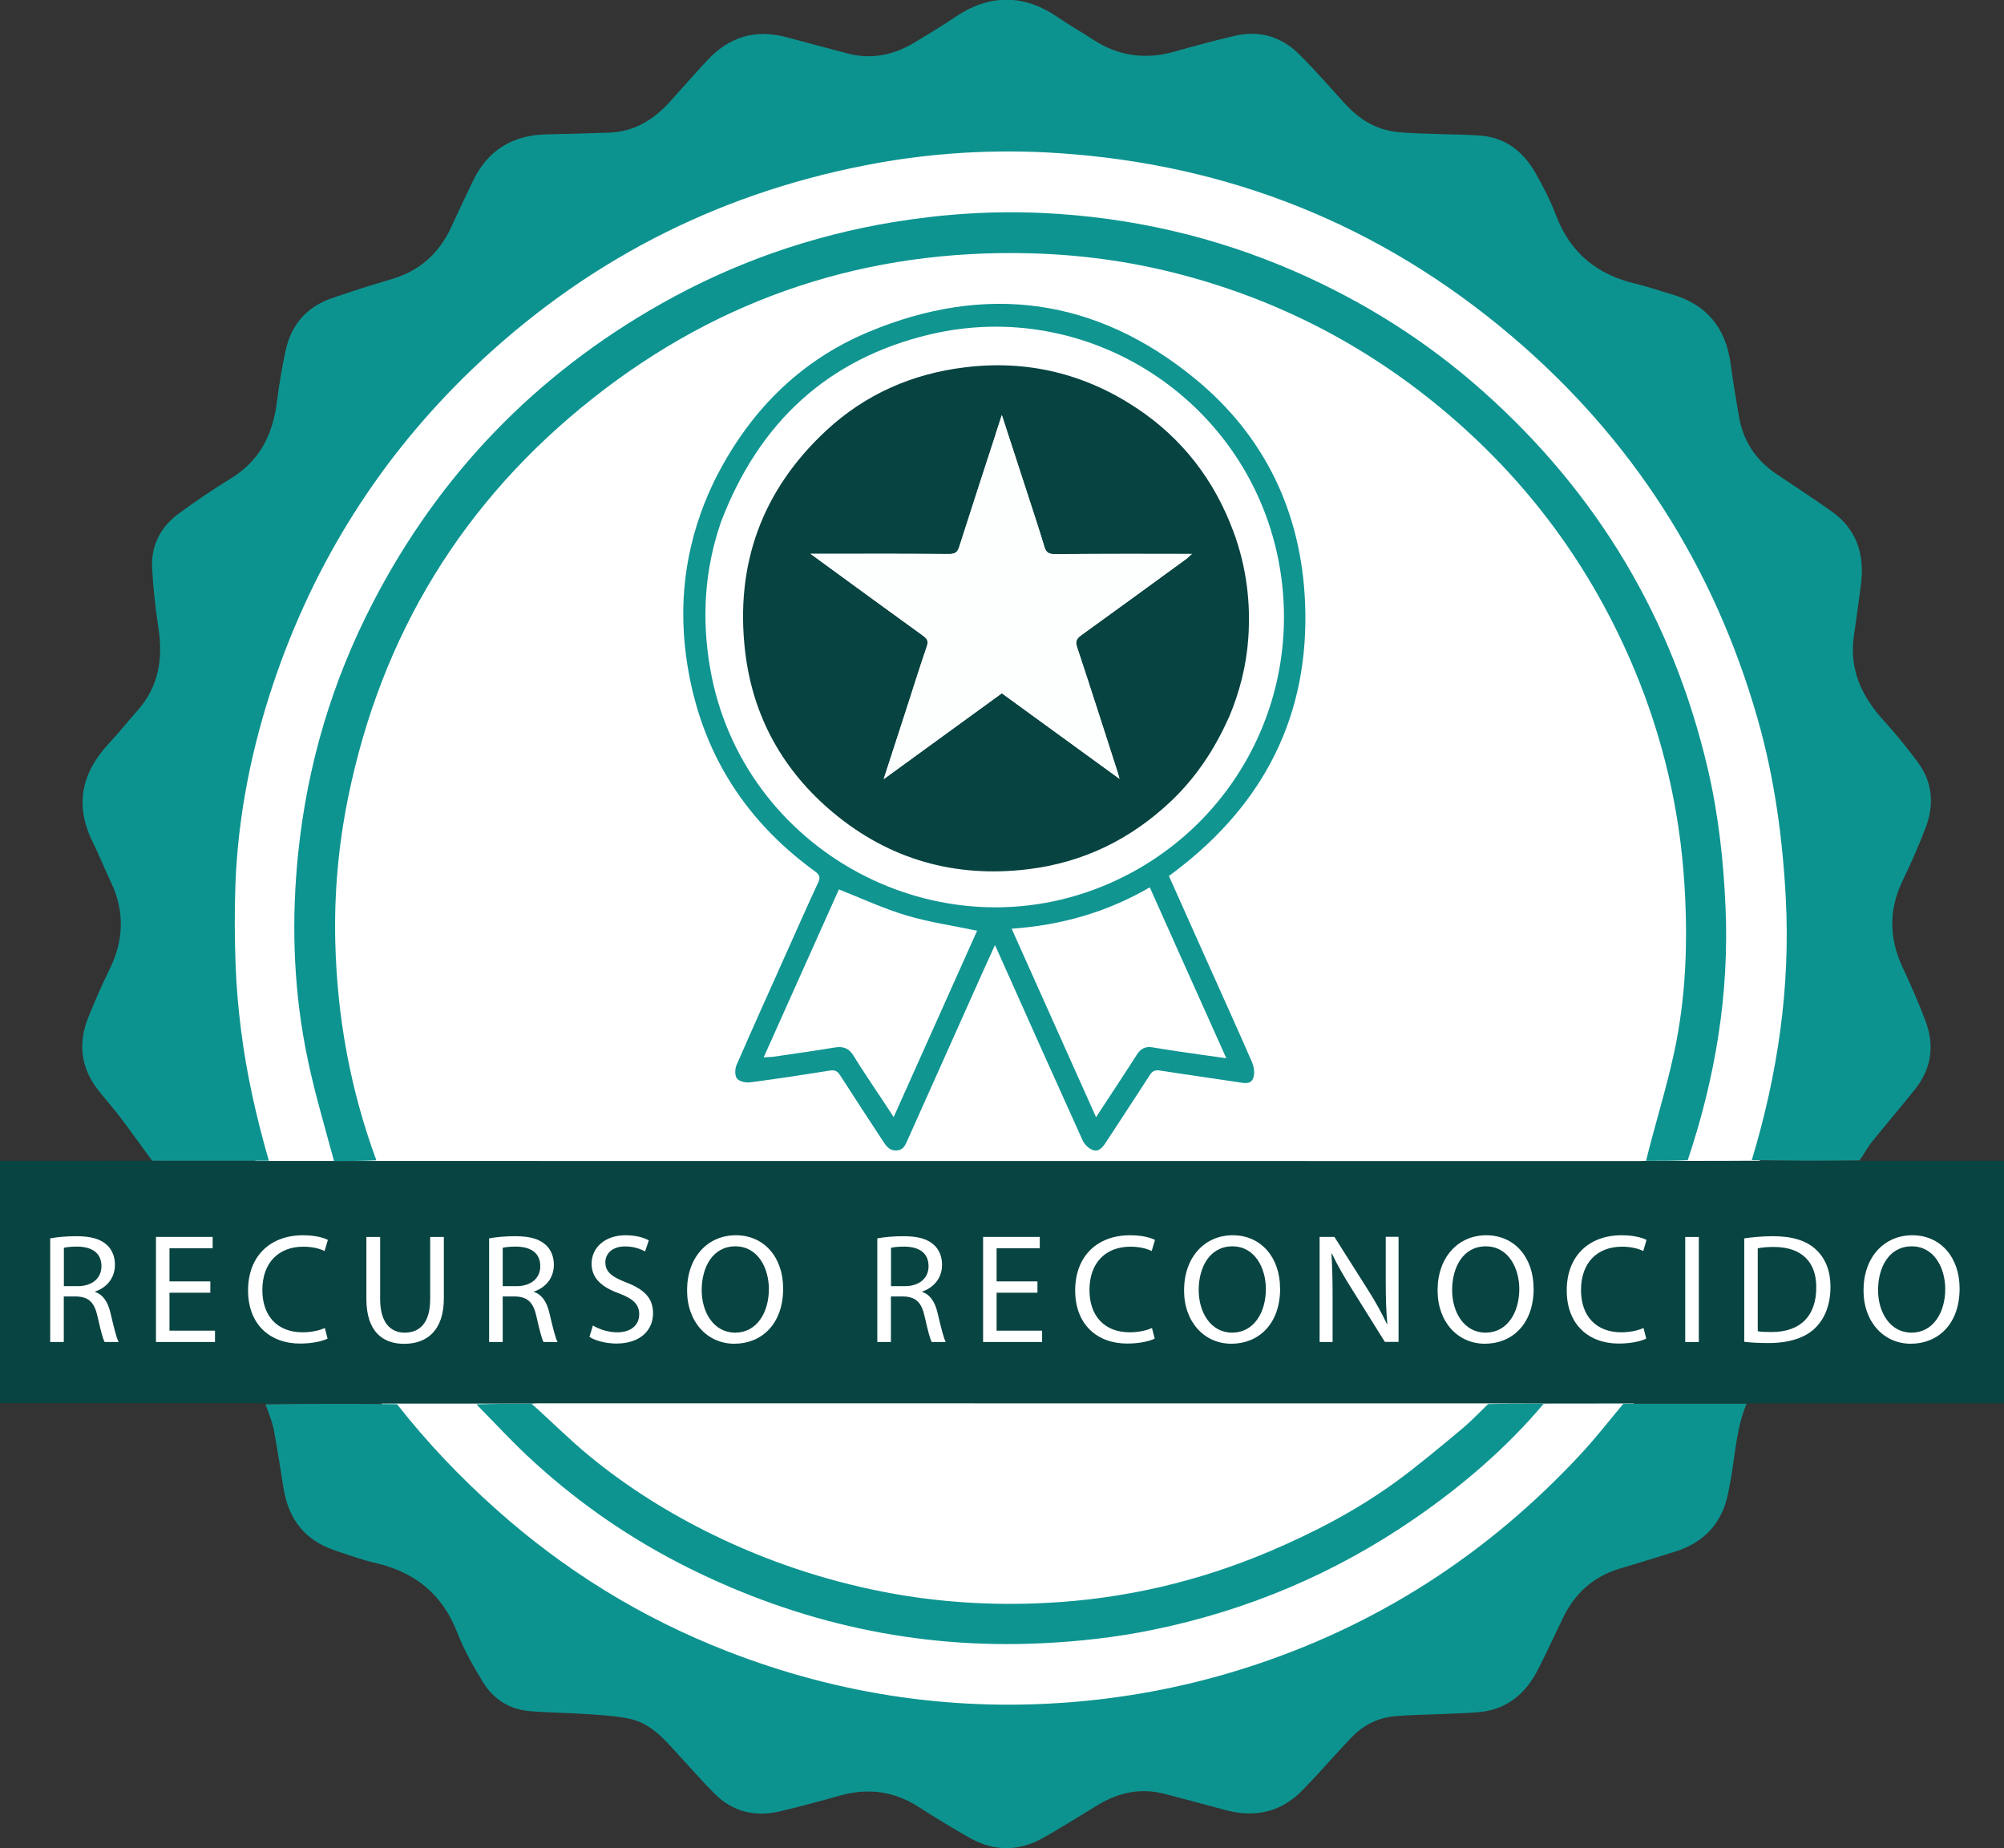 <?xml version="1.0" encoding="UTF-8"?><svg id="Capa_3" xmlns="http://www.w3.org/2000/svg" viewBox="0 0 231.53 213.5"><rect x="0" y="0" width="231.53" height="213.5" fill="#333333" stroke="none"/><defs><style>.cls-1{fill:#109591;}.cls-2{fill:#fff;}.cls-3{fill:#0d938f;}.cls-4{fill:#084442;}.cls-5{fill:#074341;}.cls-6{fill:#0d9490;}.cls-7{fill:#fdfefe;}</style></defs><circle class="cls-2" cx="116.41" cy="106.74" r="91.1"/><path class="cls-3" d="M17.59,134.1c-1.24-1.69-2.46-3.4-3.73-5.08-.79-1.04-1.67-2.02-2.48-3.05-2.04-2.59-2.4-5.44-1.17-8.48.76-1.86,1.56-3.71,2.45-5.52,1.64-3.34,1.77-6.67.16-10.06-.73-1.53-1.35-3.11-2.1-4.62-2.12-4.27-1.31-8.02,1.88-11.43,1.13-1.21,2.16-2.52,3.27-3.76,2.48-2.78,2.98-6.02,2.43-9.58-.35-2.27-.59-4.56-.72-6.85-.16-2.66.98-4.81,3.09-6.36,1.96-1.43,3.97-2.8,6.04-4.07,3.34-2.05,4.83-5.12,5.29-8.87.24-1.93.57-3.85.97-5.76.63-3.01,2.39-5.13,5.33-6.15,2.29-.79,4.6-1.53,6.93-2.21,3.25-.95,5.51-2.98,6.91-6.03.81-1.77,1.65-3.53,2.49-5.29,1.72-3.59,4.6-5.34,8.56-5.41,2.4-.04,4.79-.12,7.19-.2,2.91-.1,5.16-1.51,7.05-3.6,1.44-1.59,2.84-3.21,4.3-4.77,2.51-2.69,5.55-3.62,9.14-2.65,2.34.63,4.69,1.25,7.03,1.87,2.79.74,5.38.19,7.81-1.29,1.53-.93,3.07-1.84,4.55-2.85,4.03-2.75,8.02-2.76,12.04.02,1.29.89,2.66,1.65,3.97,2.51,2.93,1.93,6.06,2.36,9.44,1.4,2.3-.66,4.61-1.27,6.94-1.82,2.88-.68,5.42.1,7.48,2.16,1.83,1.82,3.53,3.79,5.28,5.7,1.56,1.7,3.43,2.91,5.74,3.21,1.51.2,3.06.2,4.59.26,1.75.07,3.51.06,5.26.19,2.93.21,4.99,1.85,6.4,4.32.9,1.58,1.74,3.21,2.38,4.91,1.64,4.33,4.75,6.83,9.17,7.88,1.4.33,2.76.81,4.14,1.21,4.07,1.17,6.31,3.89,6.86,8.07.26,1.99.61,3.97.94,5.96.47,2.87,1.92,5.11,4.33,6.73,2.12,1.43,4.26,2.82,6.35,4.3,2.92,2.05,3.87,4.96,3.44,8.4-.25,2-.53,3.99-.82,5.98-.58,3.9.9,7.04,3.47,9.85,1.4,1.53,2.71,3.15,3.94,4.82,1.68,2.29,1.88,4.87.89,7.48-.79,2.09-1.7,4.14-2.67,6.15-1.63,3.38-1.57,6.69.01,10.06.95,2.02,1.84,4.07,2.63,6.16,1.06,2.81.7,5.48-1.19,7.86-1.63,2.05-3.34,4.04-4.98,6.08-.52.64-.9,1.39-1.45,2.16-4.22.06-8.35.05-12.45-.03,2.99-9.9,4.47-19.91,3.93-30.22-.37-7.05-1.32-13.98-3.26-20.77-5.04-17.6-14.49-32.38-28.46-44.23-15.09-12.8-32.59-19.79-52.29-21.1-7.5-.5-15-.04-22.42,1.42-17.43,3.42-32.56,11.29-45.36,23.56-10.57,10.14-18.18,22.2-22.88,36.07-2.57,7.6-4.15,15.41-4.45,23.44-.12,3.09-.09,6.2.02,9.3.09,2.49.31,4.98.62,7.45.64,5.14,1.79,10.18,3.22,15.15-4.55.01-9.01,0-13.46,0Z"/><path class="cls-4" d="M17.5,134.11c4.55,0,9,0,13.63,0,2.58,0,4.98,0,7.47,0,1.69,0,3.3,0,4.99,0,48.67.01,97.24.01,145.82.01.22,0,.45-.02.76-.02,1.66,0,3.23,0,4.89,0,2.49,0,4.9,0,7.3-.02,4.12.01,8.24.02,12.45.02,5.61-.01,11.14-.01,16.72-.01v28.03c-9.82,0-19.65,0-29.66,0-4.89,0-9.61.01-14.42,0-3.07,0-6.04,0-9.1.01-2.19,0-4.29-.01-6.48-.02-36.63-.01-73.17-.01-109.71-.01-.22,0-.45.02-.75.03-2.19,0-4.29,0-6.48,0-3.07,0-6.04,0-9.1,0-5.12,0-10.15,0-15.18.01-.41-.02-.83-.05-1.24-.05-9.4,0-18.8,0-28.2,0H0v-27.99c5.8,0,11.6,0,17.5-.01"/><path class="cls-3" d="M187.55,162.15c4.72,0,9.43,0,14.24,0-1.19,2.82-1.31,5.89-1.85,8.86-.09.47-.18.94-.27,1.41-.68,3.49-2.75,5.75-6.13,6.81-2.1.66-4.2,1.32-6.31,1.94-3.11.91-5.29,2.86-6.67,5.76-.94,1.96-1.86,3.92-2.84,5.86-1.45,2.87-3.65,4.73-6.97,5-1.24.1-2.49.14-3.73.19-2.01.09-4.03.09-6.02.29-1.9.19-3.55,1.06-4.87,2.44-1.43,1.5-2.81,3.06-4.22,4.59-.37.4-.76.78-1.13,1.18-2.53,2.79-5.63,3.57-9.22,2.6-2.34-.63-4.68-1.26-7.03-1.87-2.76-.71-5.31-.15-7.71,1.3-2.1,1.27-4.18,2.6-6.32,3.8-2.77,1.56-5.63,1.57-8.41.02-2.03-1.14-4.02-2.36-5.98-3.62-2.84-1.82-5.85-2.2-9.08-1.29-2.3.65-4.61,1.27-6.94,1.82-2.84.67-5.41.06-7.51-2.02-1.31-1.3-2.53-2.71-3.79-4.07-1.74-1.87-3.33-4-5.98-4.59-1.64-.36-3.34-.44-5.02-.56-2.2-.15-4.4-.15-6.6-.34-2.3-.2-4.16-1.35-5.36-3.3-1.13-1.84-2.22-3.76-3-5.77-1.71-4.42-4.86-6.97-9.4-8.03-1.64-.38-3.24-.96-4.84-1.5-3.39-1.16-5.24-3.6-5.82-7.07-.38-2.3-.71-4.6-1.15-6.89-.19-.96-.6-1.88-.94-2.88,5.01-.07,10.04-.08,15.19-.02,3.48,4.44,7.27,8.41,11.38,12.08,7.92,7.09,16.83,12.59,26.71,16.44,13.12,5.12,26.73,7.09,40.79,5.82,6.48-.59,12.82-1.86,19.01-3.82,15.2-4.82,28.16-13.18,38.98-24.87,1.69-1.83,3.22-3.8,4.82-5.71Z"/><path class="cls-6" d="M190.17,134.11c1.03-4.17,2.33-8.29,3.24-12.49,1.39-6.4,1.61-12.92,1.2-19.46-.54-8.59-2.46-16.86-5.77-24.79-4.96-11.88-12.4-21.94-22.3-30.17-9.04-7.51-19.27-12.73-30.66-15.63-5.53-1.41-11.15-2.16-16.86-2.31-18.82-.49-35.71,5.06-50.44,16.68-15.07,11.88-24.54,27.37-28.37,46.23-1.12,5.53-1.62,11.13-1.47,16.77.22,8.59,1.74,16.95,4.74,25.09-1.59.08-3.2.08-4.89.08-1.19-4.4-2.5-8.76-3.33-13.2-1.39-7.38-1.58-14.86-.81-22.34,1.05-10.22,3.93-19.9,8.66-29.01,7.67-14.79,18.79-26.29,33.29-34.48,8.37-4.72,17.3-7.85,26.79-9.42,5.76-.95,11.56-1.33,17.39-1.05,10.08.49,19.78,2.71,29.04,6.75,7.94,3.47,15.19,8.04,21.67,13.8,13.28,11.8,21.97,26.35,26.02,43.66,1.23,5.27,1.82,10.63,2.05,16.03.43,9.99-1.18,19.66-4.37,29.17-1.59.07-3.16.08-4.82.07Z"/><path class="cls-6" d="M178.35,162.15c-4.3,5.1-9.36,9.44-14.88,13.25-9.22,6.35-19.32,10.63-30.29,12.87-4.3.88-8.63,1.36-13.01,1.56-14.31.65-27.83-2.35-40.63-8.72-6.47-3.22-12.4-7.28-17.75-12.14-2.34-2.12-4.49-4.46-6.75-6.75,2.07-.07,4.18-.07,6.36-.08,2.29,2.03,4.4,4.17,6.71,6.06,4.38,3.6,9.18,6.6,14.28,9.09,6.26,3.05,12.81,5.25,19.67,6.59,6.3,1.23,12.65,1.61,19.02,1.27,8.83-.47,17.34-2.45,25.5-5.9,5.17-2.19,10.14-4.77,14.69-8.08,2.58-1.88,5.03-3.95,7.49-5.99,1.1-.91,2.1-1.95,3.17-2.99,2.13-.06,4.22-.06,6.41-.05Z"/><path class="cls-2" d="M5.81,143.05c.79-.16,1.93-.25,3.01-.25,1.67,0,2.75.31,3.51.99.61.54.95,1.37.95,2.3,0,1.6-1.01,2.67-2.29,3.1v.05c.94.32,1.49,1.19,1.78,2.45.4,1.69.68,2.86.94,3.33h-1.62c-.2-.34-.47-1.39-.81-2.9-.36-1.67-1.01-2.3-2.43-2.36h-1.48v5.26h-1.57v-11.97ZM7.38,148.57h1.6c1.67,0,2.74-.92,2.74-2.3,0-1.57-1.13-2.25-2.79-2.27-.76,0-1.3.07-1.55.14v4.43Z"/><path class="cls-2" d="M24.3,149.33h-4.72v4.38h5.26v1.31h-6.82v-12.14h6.55v1.31h-4.99v3.83h4.72v1.3Z"/><path class="cls-2" d="M37.87,154.62c-.58.29-1.73.58-3.21.58-3.42,0-6-2.16-6-6.14s2.58-6.37,6.34-6.37c1.51,0,2.47.32,2.88.54l-.38,1.28c-.59-.29-1.44-.5-2.45-.5-2.84,0-4.74,1.82-4.74,5.01,0,2.97,1.71,4.88,4.66,4.88.95,0,1.93-.2,2.56-.5l.32,1.24Z"/><path class="cls-2" d="M43.92,142.89v7.18c0,2.72,1.21,3.87,2.83,3.87,1.8,0,2.95-1.19,2.95-3.87v-7.18h1.58v7.08c0,3.73-1.96,5.26-4.59,5.26-2.48,0-4.36-1.42-4.36-5.19v-7.15h1.58Z"/><path class="cls-2" d="M56.52,143.05c.79-.16,1.93-.25,3.01-.25,1.67,0,2.75.31,3.51.99.61.54.95,1.37.95,2.3,0,1.6-1.01,2.67-2.29,3.1v.05c.94.32,1.49,1.19,1.78,2.45.4,1.69.68,2.86.94,3.33h-1.62c-.2-.34-.47-1.39-.81-2.9-.36-1.67-1.01-2.3-2.43-2.36h-1.48v5.26h-1.57v-11.97ZM58.08,148.57h1.6c1.67,0,2.74-.92,2.74-2.3,0-1.57-1.13-2.25-2.79-2.27-.76,0-1.3.07-1.55.14v4.43Z"/><path class="cls-2" d="M68.5,153.11c.7.43,1.73.79,2.81.79,1.6,0,2.54-.85,2.54-2.07,0-1.13-.65-1.78-2.29-2.41-1.98-.7-3.21-1.73-3.21-3.44,0-1.89,1.57-3.29,3.93-3.29,1.24,0,2.14.29,2.68.59l-.43,1.28c-.4-.22-1.21-.58-2.3-.58-1.66,0-2.29.99-2.29,1.82,0,1.13.74,1.69,2.41,2.34,2.05.79,3.1,1.78,3.1,3.57,0,1.87-1.39,3.49-4.25,3.49-1.17,0-2.45-.34-3.1-.77l.4-1.31Z"/><path class="cls-2" d="M90.48,148.83c0,4.18-2.54,6.39-5.64,6.39s-5.46-2.49-5.46-6.16c0-3.85,2.39-6.37,5.64-6.37s5.46,2.54,5.46,6.14ZM81.07,149.02c0,2.59,1.4,4.92,3.87,4.92s3.89-2.29,3.89-5.04c0-2.41-1.26-4.93-3.87-4.93s-3.89,2.4-3.89,5.06Z"/><path class="cls-2" d="M101.37,143.05c.79-.16,1.93-.25,3.01-.25,1.67,0,2.75.31,3.51.99.61.54.95,1.37.95,2.3,0,1.6-1.01,2.67-2.29,3.1v.05c.94.32,1.49,1.19,1.78,2.45.4,1.69.68,2.86.94,3.33h-1.62c-.2-.34-.47-1.39-.81-2.9-.36-1.67-1.01-2.3-2.43-2.36h-1.48v5.26h-1.57v-11.97ZM102.94,148.57h1.6c1.67,0,2.74-.92,2.74-2.3,0-1.57-1.13-2.25-2.79-2.27-.76,0-1.3.07-1.55.14v4.43Z"/><path class="cls-2" d="M119.86,149.33h-4.72v4.38h5.26v1.31h-6.82v-12.14h6.55v1.31h-4.99v3.83h4.72v1.3Z"/><path class="cls-2" d="M133.43,154.62c-.58.29-1.73.58-3.21.58-3.42,0-6-2.16-6-6.14s2.57-6.37,6.34-6.37c1.51,0,2.47.32,2.88.54l-.38,1.28c-.59-.29-1.44-.5-2.45-.5-2.84,0-4.74,1.82-4.74,5.01,0,2.97,1.71,4.88,4.66,4.88.95,0,1.93-.2,2.56-.5l.32,1.24Z"/><path class="cls-2" d="M147.9,148.83c0,4.18-2.54,6.39-5.64,6.39s-5.46-2.49-5.46-6.16c0-3.85,2.39-6.37,5.63-6.37s5.46,2.54,5.46,6.14ZM138.49,149.02c0,2.59,1.4,4.92,3.87,4.92s3.89-2.29,3.89-5.04c0-2.41-1.26-4.93-3.87-4.93s-3.89,2.4-3.89,5.06Z"/><path class="cls-2" d="M152.46,155.02v-12.14h1.71l3.89,6.14c.9,1.42,1.6,2.7,2.18,3.94l.04-.02c-.14-1.62-.18-3.1-.18-4.99v-5.08h1.48v12.14h-1.58l-3.85-6.16c-.85-1.35-1.66-2.74-2.27-4.05l-.05.02c.09,1.53.13,2.99.13,5.01v5.19h-1.48Z"/><path class="cls-2" d="M177.19,148.83c0,4.18-2.54,6.39-5.64,6.39s-5.46-2.49-5.46-6.16c0-3.85,2.39-6.37,5.63-6.37s5.46,2.54,5.46,6.14ZM167.77,149.02c0,2.59,1.4,4.92,3.87,4.92s3.89-2.29,3.89-5.04c0-2.41-1.26-4.93-3.87-4.93s-3.89,2.4-3.89,5.06Z"/><path class="cls-2" d="M190.22,154.62c-.58.29-1.73.58-3.21.58-3.42,0-6-2.16-6-6.14s2.57-6.37,6.34-6.37c1.51,0,2.47.32,2.88.54l-.38,1.28c-.59-.29-1.44-.5-2.45-.5-2.84,0-4.74,1.82-4.74,5.01,0,2.97,1.71,4.88,4.66,4.88.95,0,1.93-.2,2.56-.5l.32,1.24Z"/><path class="cls-2" d="M196.27,142.89v12.14h-1.57v-12.14h1.57Z"/><path class="cls-2" d="M201.52,143.05c.95-.14,2.09-.25,3.33-.25,2.25,0,3.85.52,4.92,1.51,1.08.99,1.71,2.39,1.71,4.36s-.61,3.6-1.75,4.72c-1.13,1.13-3.01,1.75-5.37,1.75-1.12,0-2.05-.05-2.84-.14v-11.94ZM203.09,153.78c.4.07.97.09,1.58.09,3.35,0,5.17-1.87,5.17-5.15.02-2.86-1.6-4.68-4.92-4.68-.81,0-1.42.07-1.84.16v9.58Z"/><path class="cls-2" d="M226.4,148.83c0,4.18-2.54,6.39-5.64,6.39s-5.46-2.49-5.46-6.16c0-3.85,2.39-6.37,5.64-6.37s5.46,2.54,5.46,6.14ZM216.98,149.02c0,2.59,1.4,4.92,3.87,4.92s3.89-2.29,3.89-5.04c0-2.41-1.26-4.93-3.87-4.93s-3.89,2.4-3.89,5.06Z"/><path class="cls-1" d="M82.46,55.69c3.93-7.96,9.78-13.96,17.9-17.35,13.52-5.65,26.27-3.95,37.65,5.36,8.11,6.63,12.34,15.46,12.77,25.94.53,12.92-4.7,23.16-14.92,30.94-.25.19-.5.38-.81.61,1.44,3.23,2.87,6.43,4.3,9.62,1.77,3.96,3.57,7.91,5.3,11.89.24.55.34,1.33.13,1.86-.29.76-1.09.54-1.77.44-3-.46-6.01-.87-9-1.34-.55-.08-.86.04-1.17.52-1.67,2.61-3.39,5.19-5.08,7.79-.37.57-.82,1.13-1.52.87-.46-.17-.94-.64-1.15-1.09-3.28-7.24-6.52-14.49-9.76-21.75-.1-.23-.21-.46-.38-.83-.5,1.11-.96,2.12-1.42,3.13-2.88,6.44-5.76,12.88-8.64,19.31-.26.57-.45,1.21-1.26,1.28-.81.07-1.2-.44-1.58-1.02-1.66-2.54-3.33-5.07-4.97-7.63-.29-.46-.57-.67-1.15-.58-3.09.49-6.19.97-9.29,1.37-.49.06-1.24-.11-1.5-.45-.26-.34-.24-1.11-.04-1.56,1.86-4.27,3.78-8.52,5.68-12.77,1.24-2.77,2.46-5.54,3.74-8.29.29-.62.18-.91-.37-1.31-8.52-6.18-13.51-14.51-14.89-24.92-.92-6.94.13-13.63,3.2-20.04M83.3,60.29c-1.9,5.49-2.25,11.1-1.27,16.82,3.61,21.23,26.54,33.58,46.25,24.89,14.51-6.4,22.52-21.87,19.39-37.46-3.69-18.37-21.95-30.24-40.23-25.91-11.81,2.8-19.77,10.19-24.14,21.66M135.63,108.74c-.92-2.06-1.84-4.12-2.79-6.24-4.94,2.87-10.23,4.38-15.96,4.78,3.28,7.32,6.49,14.49,9.75,21.77,1.63-2.49,3.2-4.85,4.73-7.24.44-.68.99-.96,1.77-.83,1.04.17,2.08.34,3.12.49,1.75.26,3.5.5,5.43.77-2.06-4.59-4.02-8.98-6.05-13.49M101.57,126.48c.54.82,1.08,1.64,1.68,2.56,3.27-7.3,6.48-14.48,9.64-21.53-2.75-.58-5.5-.97-8.15-1.76-2.63-.78-5.15-1.96-7.82-3.01-2.83,6.33-5.74,12.8-8.69,19.4.49-.03.8-.03,1.11-.07,2.37-.35,4.74-.67,7.1-1.07.98-.16,1.64.08,2.17.95.92,1.5,1.91,2.95,2.95,4.53Z"/><path class="cls-5" d="M141.95,82.92c-1.63,3.66-3.78,6.89-6.64,9.61-4.66,4.42-10.16,7.11-16.55,7.88-8.42,1.02-16-1.12-22.49-6.53-5.78-4.82-9.29-11.06-10.18-18.61-1.18-10.08,1.95-18.65,9.38-25.55,4.5-4.17,9.91-6.55,16.02-7.29,7.17-.88,13.79.72,19.78,4.68,5.32,3.52,9.05,8.36,11.26,14.37,1.46,3.96,1.98,8.05,1.69,12.23-.22,3.16-.99,6.22-2.26,9.22M115.03,50.16c-1.41,4.34-2.83,8.67-4.21,13.01-.2.62-.47.82-1.14.82-4.99-.03-9.98-.02-14.96-.02-.26,0-.53,0-1.08,0,.6.44.95.7,1.31.96,3.9,2.84,7.79,5.69,11.7,8.51.49.35.63.63.42,1.25-.86,2.5-1.64,5.03-2.46,7.55-.81,2.51-1.63,5.02-2.52,7.76,4.69-3.4,9.16-6.66,13.65-9.92,4.52,3.28,8.98,6.53,13.59,9.88-.1-.37-.15-.55-.2-.72-1.56-4.82-3.1-9.65-4.69-14.46-.23-.68-.08-1,.47-1.4,4.07-2.93,8.12-5.89,12.17-8.84.18-.13.34-.3.62-.56-.34,0-.5,0-.65,0-5.08,0-10.17-.02-15.25.02-.67,0-.95-.19-1.14-.82-.56-1.86-1.17-3.71-1.77-5.56-1.03-3.17-2.06-6.34-3.15-9.67-.26.8-.47,1.44-.72,2.22Z"/><path class="cls-7" d="M115.05,50.09c.23-.71.44-1.34.7-2.14,1.08,3.33,2.12,6.5,3.15,9.67.6,1.85,1.21,3.69,1.77,5.56.19.62.47.82,1.14.82,5.08-.03,10.17-.02,15.25-.02.16,0,.31,0,.65,0-.28.25-.44.42-.62.56-4.05,2.95-8.1,5.91-12.17,8.84-.55.4-.7.72-.47,1.4,1.6,4.81,3.14,9.64,4.69,14.46.06.17.1.35.2.72-4.61-3.35-9.07-6.6-13.59-9.88-4.48,3.26-8.96,6.51-13.65,9.92.89-2.74,1.7-5.25,2.52-7.76.81-2.52,1.6-5.04,2.46-7.55.21-.62.07-.89-.42-1.25-3.91-2.82-7.8-5.67-11.7-8.51-.36-.26-.71-.52-1.31-.96.55,0,.81,0,1.08,0,4.99,0,9.98-.02,14.96.02.67,0,.94-.2,1.14-.82,1.38-4.34,2.8-8.67,4.23-13.08Z"/></svg>